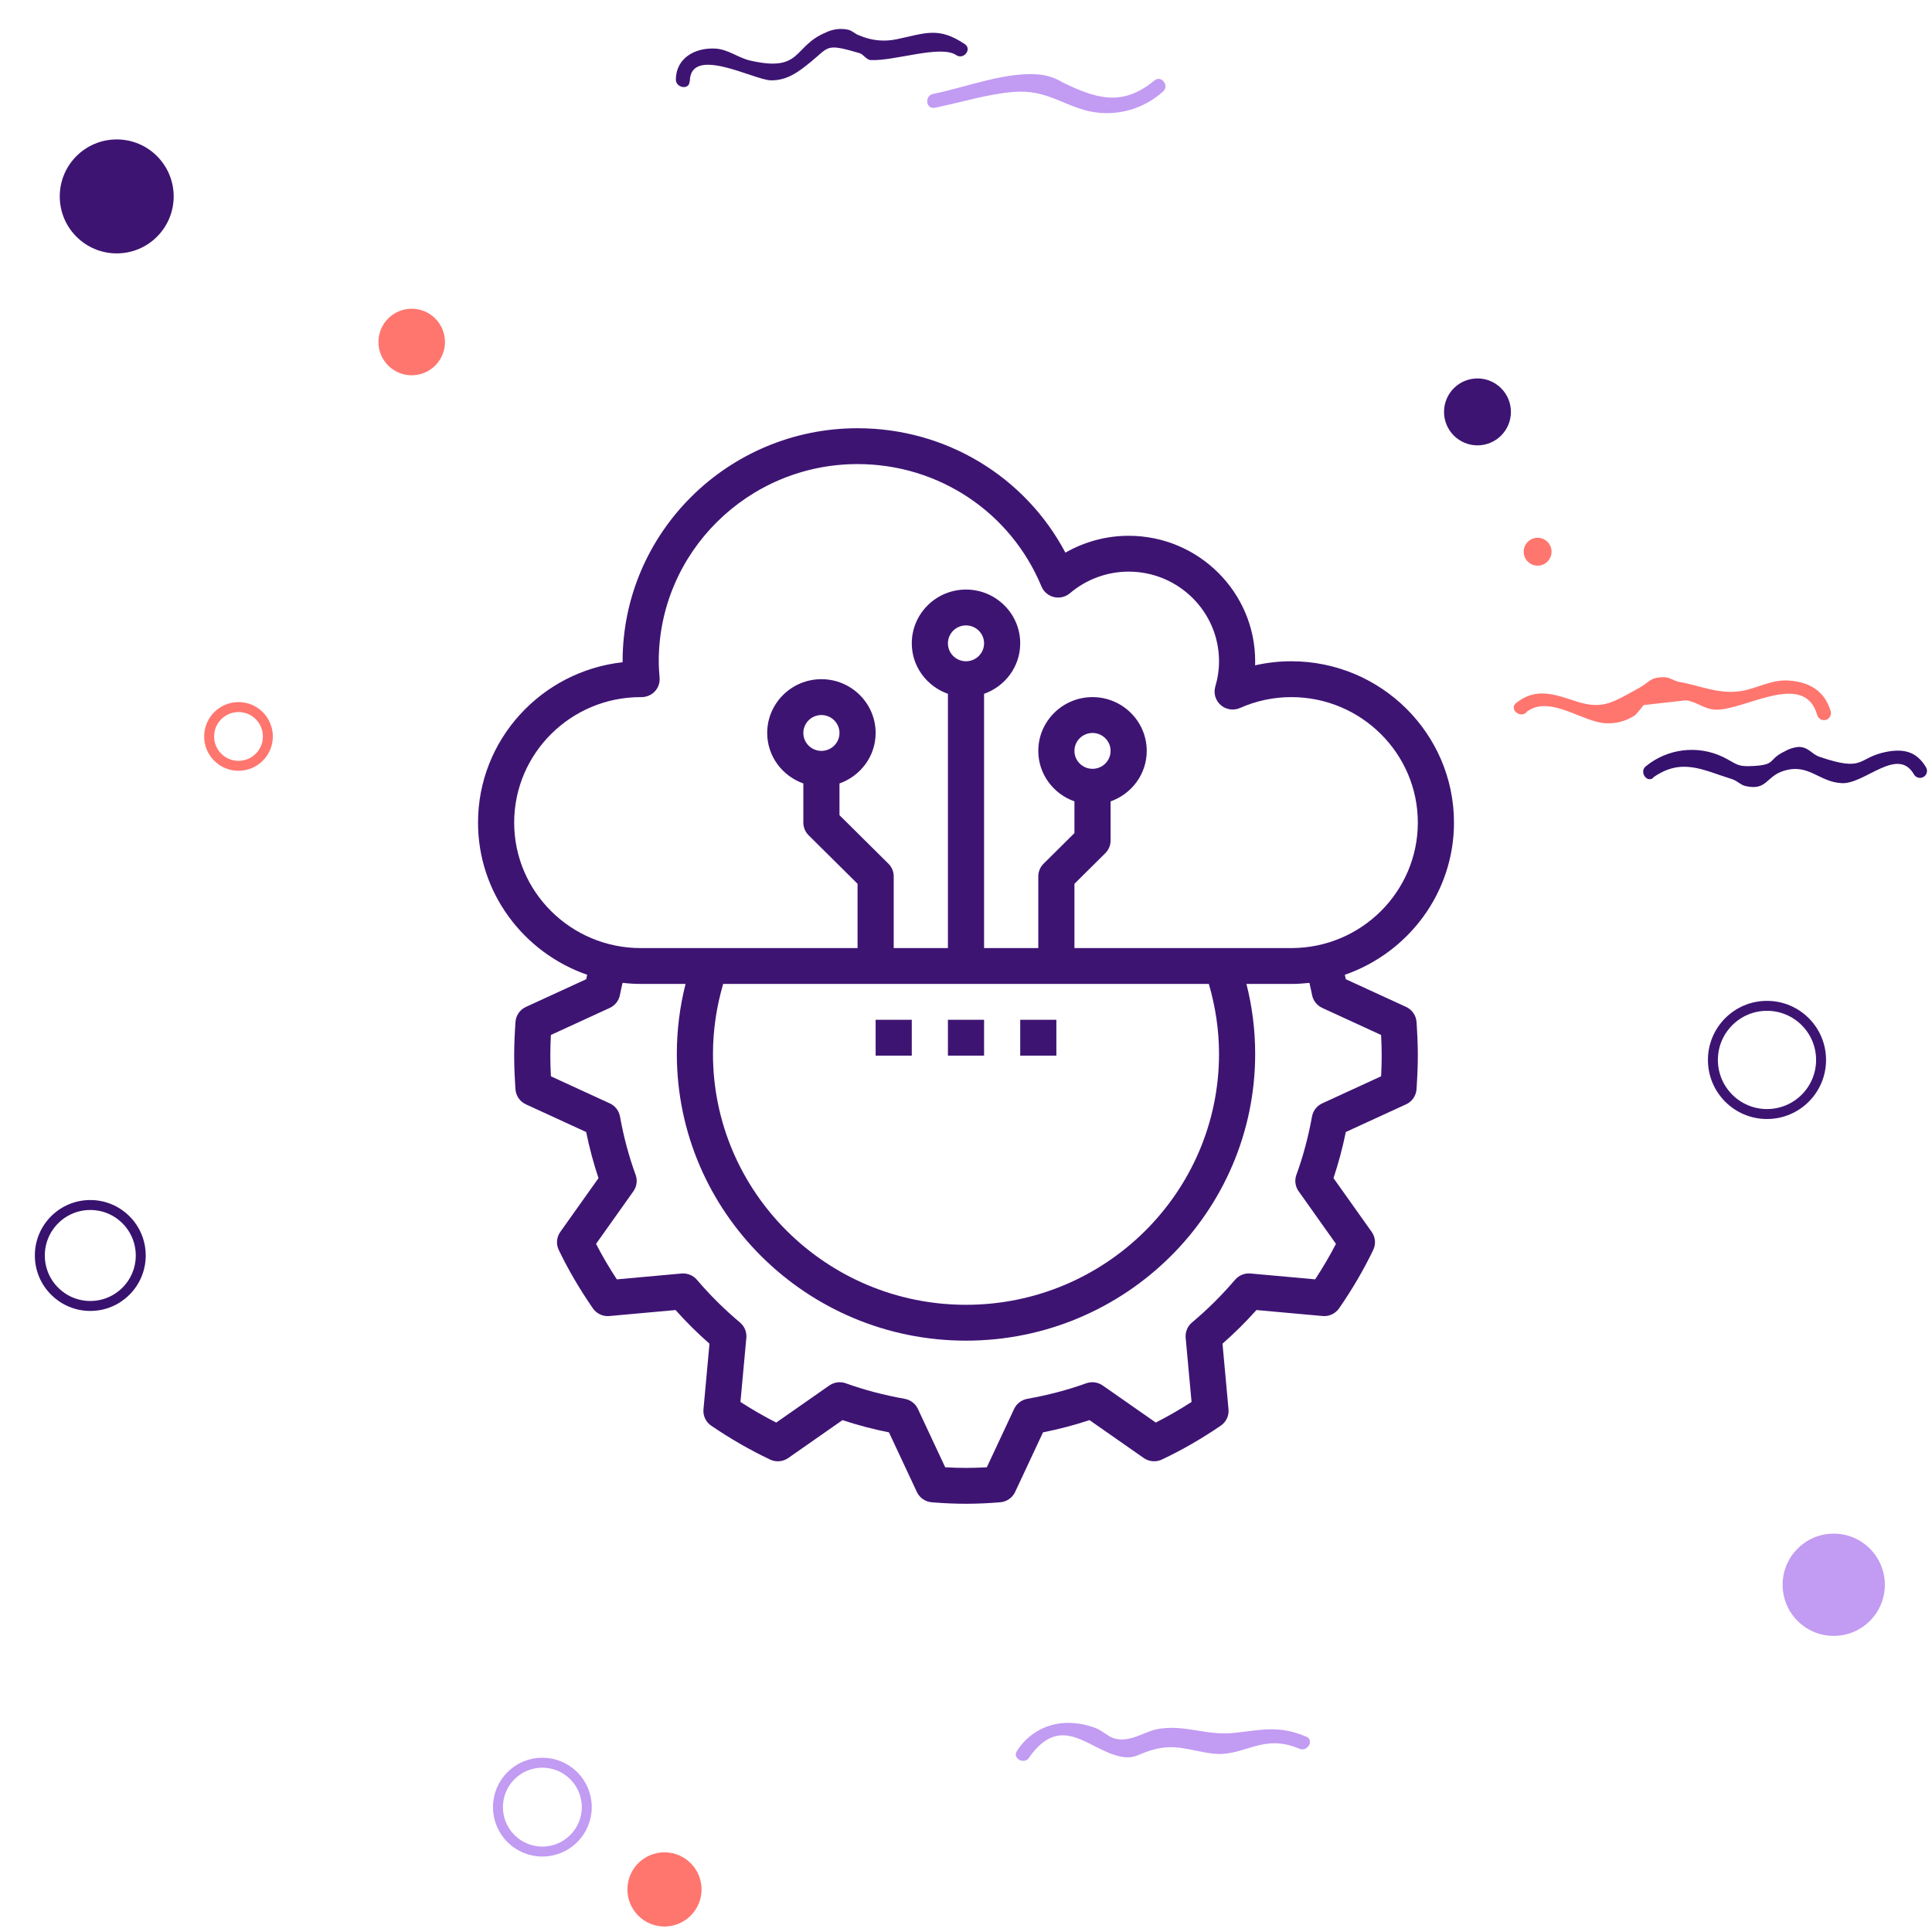 <svg width="194" height="194" viewBox="0 0 194 194" fill="none" xmlns="http://www.w3.org/2000/svg">
<mask id="mask0" mask-type="alpha" maskUnits="userSpaceOnUse" x="0" y="0" width="194" height="194">
<rect width="194" height="194" fill="#C4C4C4"/>
</mask>
<g mask="url(#mask0)">
<path d="M11.72 25.444C14.879 25.444 17.44 22.882 17.44 19.722C17.44 16.562 14.879 14 11.72 14C8.561 14 6 16.562 6 19.722C6 22.882 8.561 25.444 11.72 25.444Z" fill="#3E1473"/>
<path d="M148.359 44.721C150.214 44.721 151.718 43.216 151.718 41.36C151.718 39.504 150.214 38 148.359 38C146.504 38 145 39.504 145 41.36C145 43.216 146.504 44.721 148.359 44.721Z" fill="#3E1473"/>
<path d="M177.431 111.865C180.43 111.865 182.861 109.433 182.861 106.432C182.861 103.432 180.43 101 177.431 101C174.431 101 172 103.432 172 106.432C172 109.433 174.431 111.865 177.431 111.865Z" stroke="#3E1473" stroke-miterlimit="10"/>
<path d="M54.46 185.923C56.923 185.923 58.92 183.926 58.92 181.462C58.92 178.998 56.923 177 54.46 177C51.997 177 50 178.998 50 181.462C50 183.926 51.997 185.923 54.46 185.923Z" stroke="#C29BF3" stroke-miterlimit="10"/>
<path d="M41.34 37.683C43.185 37.683 44.681 36.187 44.681 34.342C44.681 32.496 43.185 31 41.34 31C39.496 31 38 32.496 38 34.342C38 36.187 39.496 37.683 41.34 37.683Z" fill="#FF766F"/>
<path d="M9.067 131.137C11.865 131.137 14.133 128.868 14.133 126.068C14.133 123.269 11.865 121 9.067 121C6.268 121 4 123.269 4 126.068C4 128.868 6.268 131.137 9.067 131.137Z" stroke="#38126E" stroke-miterlimit="10"/>
<path d="M184.132 164.267C186.966 164.267 189.264 161.969 189.264 159.134C189.264 156.298 186.966 154 184.132 154C181.298 154 179 156.298 179 159.134C179 161.969 181.298 164.267 184.132 164.267Z" fill="#C29BF3"/>
<path d="M66.723 193.449C68.779 193.449 70.446 191.781 70.446 189.724C70.446 187.667 68.779 186 66.723 186C64.667 186 63 187.667 63 189.724C63 191.781 64.667 193.449 66.723 193.449Z" fill="#FF766F"/>
<path d="M23.948 76.899C25.577 76.899 26.897 75.579 26.897 73.95C26.897 72.321 25.577 71 23.948 71C22.32 71 21 72.321 21 73.95C21 75.579 22.32 76.899 23.948 76.899Z" stroke="#FF766F" stroke-miterlimit="10"/>
<path d="M154.4 56.8C154.771 56.8 155.127 56.653 155.389 56.39C155.652 56.128 155.799 55.771 155.799 55.4C155.799 55.029 155.652 54.673 155.389 54.41C155.127 54.148 154.771 54 154.4 54C154.028 54 153.672 54.148 153.41 54.41C153.147 54.673 153 55.029 153 55.4C153 55.771 153.147 56.128 153.41 56.39C153.672 56.653 154.028 56.8 154.4 56.8Z" fill="#FF766F"/>
<path d="M153.26 71.51C155.528 69.718 158.775 72.443 161.154 72.621C162.233 72.697 163.307 72.411 164.205 71.808C164.504 71.485 164.784 71.149 165.045 70.8L169.263 70.324C170.382 70.436 170.98 71.164 172.211 71.258C175.085 71.416 181.169 67.235 182.475 71.799C182.525 71.979 182.644 72.131 182.805 72.223C182.967 72.315 183.159 72.339 183.338 72.289C183.518 72.24 183.67 72.121 183.762 71.959C183.854 71.797 183.878 71.605 183.828 71.426C183.24 69.41 181.738 68.486 179.62 68.336C177.819 68.206 176.41 69.176 174.693 69.41C172.463 69.718 170.588 68.794 168.61 68.476C168.115 68.383 167.63 67.991 167.107 68C165.642 68 165.708 68.467 164.569 69.092C161.985 70.502 160.958 71.304 158.271 70.427C156.013 69.68 154.212 69.027 152.243 70.586C151.534 71.146 152.533 72.126 153.232 71.575L153.26 71.51Z" fill="#FF766F"/>
<path d="M165.997 78.071C168.871 76.045 171.007 77.334 173.872 78.22C174.525 78.426 174.74 78.818 175.309 78.939C177.418 79.396 177.306 78.006 179.041 77.427C181.607 76.578 182.624 78.538 184.948 78.64C187.271 78.743 190.546 74.907 192.189 77.763C192.283 77.924 192.437 78.041 192.617 78.088C192.797 78.135 192.989 78.109 193.15 78.015C193.31 77.921 193.427 77.767 193.475 77.586C193.522 77.406 193.496 77.214 193.402 77.053C192.468 75.467 191.153 75.14 189.333 75.513C186.45 76.12 187.28 77.548 182.718 75.999C181.887 75.719 181.635 75.019 180.618 75C180.121 75.041 179.639 75.194 179.209 75.448C177.474 76.279 178.407 76.773 176.13 76.913C174.32 77.035 174.385 76.662 172.948 75.98C171.715 75.404 170.345 75.187 168.994 75.352C167.643 75.517 166.365 76.058 165.306 76.913C164.569 77.427 165.306 78.64 166.006 78.118L165.997 78.071Z" fill="#36116E"/>
<path d="M103.332 176.484C106.56 171.92 109.238 175.644 112.429 176.363C113.838 176.68 114.193 176.185 115.452 175.793C118.018 174.981 119.371 175.793 121.769 176.083C124.914 176.465 126.715 173.992 130.466 175.597C131.287 175.952 131.996 174.748 131.175 174.393C128.441 173.217 126.705 173.712 123.878 174.011C121.051 174.309 118.83 173.077 116.078 173.656C114.809 173.945 113.521 174.944 111.981 174.589C111.328 174.44 110.656 173.749 110.003 173.516C109.168 173.197 108.284 173.023 107.391 173.002C106.346 172.973 105.312 173.215 104.389 173.706C103.466 174.197 102.687 174.92 102.128 175.803C101.605 176.54 102.818 177.24 103.332 176.503V176.484Z" fill="#C29BF3"/>
<path d="M69.268 8.153C69.333 4.509 75.717 8.033 77.383 8.065C79.049 8.097 80.178 7.223 81.44 6.193C83.301 4.671 82.906 4.341 86.309 5.336C86.707 5.449 86.989 6.008 87.433 6.032C89.842 6.147 94.447 4.474 96.017 5.532C96.761 6.037 97.63 4.94 96.885 4.435C94.235 2.647 92.907 3.347 90.1 3.927C88.827 4.212 87.496 4.084 86.3 3.561C85.902 3.447 85.607 3.096 85.201 2.993C84.439 2.819 83.641 2.912 82.939 3.256C79.578 4.643 80.59 7.288 75.32 6.078C74.095 5.797 73.132 4.951 71.818 4.878C69.767 4.769 67.9 5.841 67.864 7.96C67.845 8.845 69.233 9.069 69.242 8.175L69.268 8.153Z" fill="#3E1473"/>
<path d="M93.879 10.817C96.459 10.301 99.194 9.429 101.81 9.228C105.041 8.975 106.66 10.543 109.363 11.169C110.666 11.452 112.017 11.421 113.305 11.079C114.593 10.736 115.781 10.092 116.771 9.199C117.457 8.63 116.621 7.506 115.927 8.075C112.722 10.731 110.131 9.933 106.717 8.282C106.08 7.892 105.373 7.633 104.636 7.518C101.277 7.063 97.013 8.771 93.717 9.427C92.799 9.609 92.961 10.999 93.879 10.817Z" fill="#C29BF3"/>
<path d="M141.193 101.109L135.138 98.327C135.107 98.177 135.069 98.03 135.039 97.882C141.409 95.672 146 89.665 146 82.6C146 73.667 138.672 66.4 129.667 66.4C128.434 66.4 127.218 66.537 126.03 66.809C126.035 66.672 126.037 66.535 126.037 66.4C126.037 59.454 120.339 53.8 113.333 53.8C111.094 53.8 108.903 54.392 106.981 55.494C102.927 47.838 94.958 43 86.111 43C73.103 43 62.519 53.498 62.519 66.4C62.519 66.434 62.519 66.467 62.519 66.499C54.363 67.399 48 74.275 48 82.6C48 89.665 52.592 95.672 58.963 97.882C58.931 98.031 58.892 98.179 58.864 98.327L52.809 101.109C52.207 101.385 51.806 101.966 51.762 102.623C51.686 103.741 51.63 104.861 51.63 106C51.63 107.139 51.686 108.259 51.76 109.377C51.804 110.034 52.207 110.615 52.807 110.891L58.86 113.672C59.187 115.275 59.602 116.825 60.098 118.301L56.261 123.701C55.884 124.234 55.824 124.927 56.107 125.514C57.06 127.496 58.214 129.467 59.533 131.375C59.905 131.909 60.528 132.21 61.194 132.149L67.834 131.547C68.898 132.737 70.039 133.869 71.242 134.928L70.638 141.514C70.578 142.162 70.878 142.792 71.418 143.161C73.346 144.473 75.333 145.616 77.326 146.559C77.915 146.838 78.614 146.781 79.151 146.406L84.596 142.601C86.084 143.093 87.648 143.507 89.265 143.831L92.066 149.816C92.34 150.402 92.911 150.798 93.563 150.851C94.793 150.951 95.917 151 97 151C98.083 151 99.207 150.951 100.435 150.849C101.085 150.797 101.657 150.401 101.933 149.814L104.733 143.829C106.352 143.505 107.914 143.093 109.402 142.599L114.847 146.405C115.384 146.779 116.083 146.837 116.673 146.558C118.667 145.616 120.654 144.473 122.58 143.159C123.121 142.79 123.42 142.16 123.36 141.512L122.756 134.926C123.959 133.868 125.101 132.735 126.164 131.546L132.804 132.147C133.456 132.21 134.093 131.907 134.465 131.373C135.786 129.465 136.939 127.494 137.891 125.512C138.175 124.925 138.116 124.232 137.737 123.699L133.901 118.299C134.396 116.823 134.812 115.272 135.138 113.67L141.191 110.889C141.793 110.613 142.194 110.032 142.238 109.375C142.314 108.259 142.37 107.139 142.37 106C142.37 104.861 142.314 103.741 142.24 102.623C142.196 101.966 141.793 101.387 141.193 101.109ZM51.63 82.6C51.63 75.654 57.326 70.002 64.317 70.002C64.319 70.002 64.321 70.002 64.321 70.002C64.84 70.018 65.357 69.834 65.724 69.46C66.09 69.087 66.275 68.574 66.232 68.054C66.188 67.507 66.148 66.96 66.148 66.4C66.148 55.483 75.104 46.6 86.111 46.6C94.238 46.6 101.486 51.424 104.577 58.887C104.798 59.421 105.265 59.819 105.831 59.954C106.393 60.087 106.994 59.945 107.437 59.569C109.081 58.17 111.177 57.4 113.333 57.4C118.337 57.4 122.407 61.437 122.407 66.4C122.407 67.25 122.282 68.103 122.034 68.938C121.834 69.611 122.048 70.338 122.58 70.801C123.113 71.262 123.867 71.373 124.513 71.091C126.155 70.367 127.888 70 129.667 70C136.672 70 142.37 75.654 142.37 82.6C142.37 89.546 136.672 95.2 129.667 95.2H107.889V88.745L110.987 85.673C111.328 85.336 111.519 84.879 111.519 84.4V80.469C113.626 79.724 115.148 77.744 115.148 75.4C115.148 72.423 112.705 70 109.704 70C106.702 70 104.259 72.423 104.259 75.4C104.259 77.744 105.782 79.724 107.889 80.469V83.655L104.791 86.727C104.45 87.064 104.259 87.521 104.259 88V95.2H98.815V69.669C100.922 68.924 102.444 66.944 102.444 64.6C102.444 61.623 100.002 59.2 97 59.2C93.998 59.2 91.556 61.623 91.556 64.6C91.556 66.944 93.078 68.924 95.185 69.669V95.2H89.741V88C89.741 87.521 89.55 87.064 89.209 86.727L84.296 81.855V78.669C86.403 77.924 87.926 75.944 87.926 73.6C87.926 70.623 85.483 68.2 82.481 68.2C79.48 68.2 77.037 70.623 77.037 73.6C77.037 75.944 78.56 77.924 80.667 78.669V82.6C80.667 83.079 80.857 83.536 81.198 83.873L86.111 88.745V95.2H64.333C57.328 95.2 51.63 89.546 51.63 82.6ZM122.407 105.82C122.407 119.716 111.01 131.02 97 131.02C82.99 131.02 71.593 119.716 71.593 105.82C71.593 103.437 71.95 101.084 72.616 98.8H121.384C122.05 101.084 122.407 103.437 122.407 105.82ZM95.185 64.6C95.185 63.606 96 62.8 97 62.8C98 62.8 98.815 63.606 98.815 64.6C98.815 65.594 98 66.4 97 66.4C96 66.4 95.185 65.594 95.185 64.6ZM107.889 75.4C107.889 74.406 108.704 73.6 109.704 73.6C110.704 73.6 111.519 74.406 111.519 75.4C111.519 76.394 110.704 77.2 109.704 77.2C108.704 77.2 107.889 76.394 107.889 75.4ZM80.667 73.6C80.667 72.606 81.481 71.8 82.481 71.8C83.481 71.8 84.296 72.606 84.296 73.6C84.296 74.594 83.481 75.4 82.481 75.4C81.481 75.4 80.667 74.594 80.667 73.6ZM138.683 108.075L132.77 110.793C132.233 111.04 131.852 111.53 131.746 112.107C131.373 114.17 130.844 116.141 130.177 117.966C129.973 118.521 130.057 119.136 130.4 119.619L134.149 124.9C133.53 126.099 132.83 127.292 132.06 128.464L125.567 127.877C124.977 127.823 124.398 128.061 124.015 128.509C122.705 130.046 121.251 131.49 119.694 132.797C119.242 133.176 119.005 133.749 119.057 134.334L119.649 140.774C118.466 141.539 117.262 142.232 116.056 142.844L110.731 139.124C110.245 138.785 109.622 138.701 109.065 138.904C107.226 139.566 105.239 140.09 103.158 140.461C102.577 140.565 102.081 140.943 101.833 141.474L99.091 147.335C97.632 147.42 96.37 147.42 94.911 147.335L92.169 141.474C91.92 140.942 91.425 140.564 90.844 140.461C88.763 140.09 86.773 139.566 84.937 138.904C84.38 138.701 83.757 138.787 83.271 139.124L77.944 142.846C76.738 142.232 75.534 141.539 74.351 140.776L74.943 134.336C74.995 133.751 74.758 133.176 74.306 132.798C72.749 131.492 71.293 130.05 69.985 128.511C69.602 128.063 69.021 127.827 68.433 127.879L61.94 128.466C61.17 127.294 60.47 126.101 59.851 124.902L63.602 119.621C63.943 119.138 64.027 118.523 63.825 117.968C63.156 116.143 62.627 114.172 62.255 112.109C62.15 111.531 61.769 111.04 61.232 110.795L55.319 108.077C55.283 107.388 55.259 106.698 55.259 106C55.259 105.302 55.283 104.612 55.317 103.925L61.23 101.207C61.765 100.96 62.147 100.472 62.252 99.894C62.326 99.489 62.426 99.093 62.513 98.692C63.112 98.759 63.718 98.8 64.333 98.8H68.84C68.259 101.093 67.963 103.446 67.963 105.82C67.963 121.7 80.99 134.62 97 134.62C113.01 134.62 126.037 121.7 126.037 105.82C126.037 103.444 125.741 101.093 125.16 98.8H129.667C130.282 98.8 130.888 98.759 131.485 98.694C131.57 99.095 131.672 99.491 131.746 99.896C131.852 100.472 132.235 100.962 132.768 101.208L138.681 103.926C138.717 104.612 138.741 105.302 138.741 106C138.741 106.698 138.717 107.388 138.683 108.075Z" fill="#3E1473"/>
<path d="M91.555 102.4H87.926V106H91.555V102.4Z" fill="#3E1473"/>
<path d="M98.815 102.4H95.185V106H98.815V102.4Z" fill="#3E1473"/>
<path d="M106.074 102.4H102.444V106H106.074V102.4Z" fill="#3E1473"/>
</g>
</svg>
